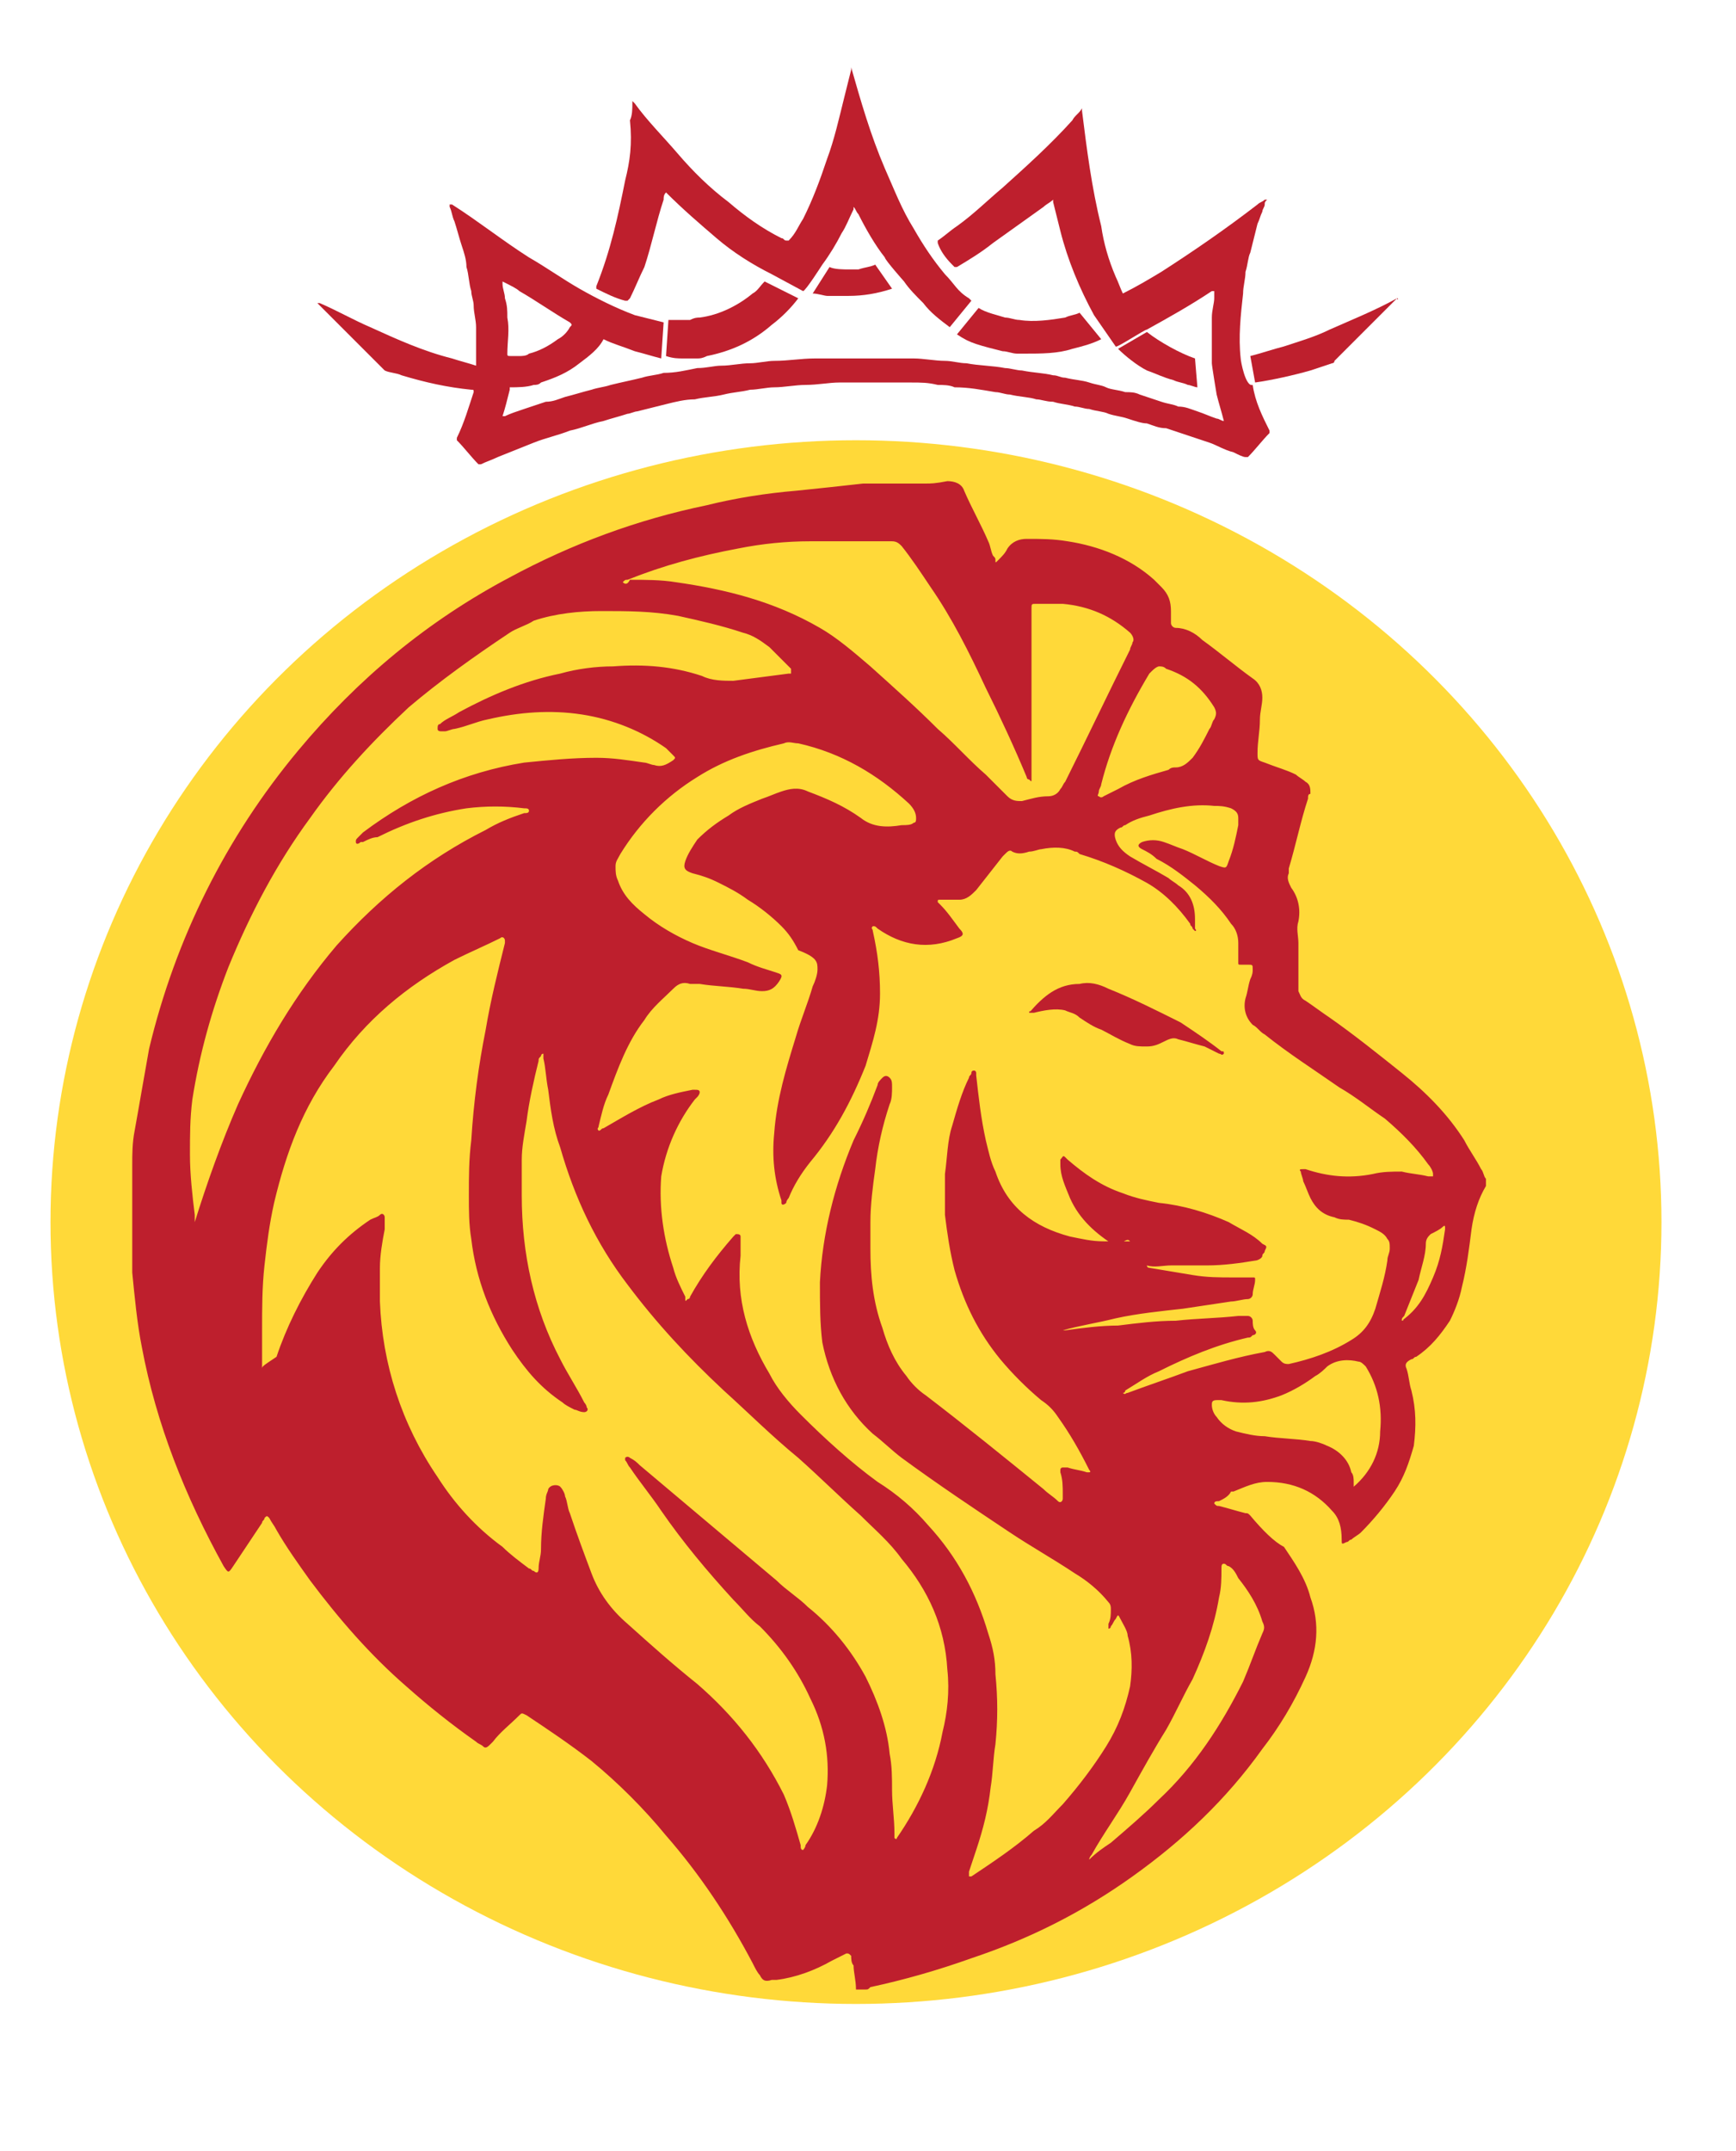 <?xml version="1.0" encoding="UTF-8"?> <!-- Generator: Adobe Illustrator 24.1.2, SVG Export Plug-In . SVG Version: 6.00 Build 0) --> <svg xmlns="http://www.w3.org/2000/svg" xmlns:xlink="http://www.w3.org/1999/xlink" id="Layer_1" x="0px" y="0px" viewBox="0 0 72.2 89.4" style="enable-background:new 0 0 72.2 89.4;" xml:space="preserve"> <style type="text/css"> .st0{fill:#FFD939;} .st1{fill:#BE1F2D;} </style> <ellipse class="st0" cx="35.6" cy="50.8" rx="33.5" ry="32.5"></ellipse> <g id="KgnpA7.tif_1_"> <g> <path class="st1" d="M38.5,20.1c-0.5,0-1,0-1.5,0c-0.1,0-0.1,0-0.2,0c-0.3,0-0.6,0-0.9,0c-0.9,0.1-1.8,0.2-2.8,0.3 c-1.2,0.1-2.5,0.3-3.7,0.6c-2.9,0.6-5.6,1.6-8.2,3c-3.4,1.8-6.3,4.2-8.8,7.2c-3,3.6-5.1,7.8-6.2,12.4C6,44.7,5.8,45.9,5.6,47 c-0.1,0.5-0.1,1-0.1,1.4c0,0.1,0,0.1,0,0.2c0,1.1,0,2.2,0,3.3c0,0.1,0,0.1,0,0.2c0,0.3,0,0.6,0,0.8c0.1,1,0.2,2.1,0.4,3.1 c0.6,3.2,1.8,6.2,3.4,9.1c0.2,0.3,0.2,0.3,0.4,0c0.4-0.6,0.8-1.2,1.2-1.8c0-0.1,0.1-0.1,0.1-0.2c0.1-0.1,0.1-0.1,0.2,0 c0.1,0.2,0.2,0.3,0.3,0.5c0.4,0.7,0.9,1.4,1.4,2.1c1.2,1.6,2.5,3.1,4,4.4c0.9,0.8,1.9,1.6,2.9,2.3c0.1,0.1,0.2,0.1,0.3,0.2 c0.1,0.1,0.2,0,0.3-0.1l0.1-0.1c0.3-0.4,0.7-0.7,1.1-1.1c0.1-0.1,0.1-0.1,0.3,0c0.9,0.6,1.8,1.2,2.7,1.9c1.1,0.9,2.2,2,3.1,3.1 c1.4,1.6,2.6,3.4,3.6,5.3c0.1,0.2,0.2,0.4,0.3,0.5c0.1,0.2,0.2,0.3,0.5,0.2c0.1,0,0.1,0,0.2,0c0.8-0.1,1.6-0.4,2.3-0.8 c0.2-0.1,0.4-0.2,0.6-0.3c0.1,0,0.1,0,0.2,0.1c0,0.1,0,0.3,0.1,0.4c0,0.3,0.1,0.6,0.1,1c0.1,0,0.3,0,0.4,0c0.1,0,0.1,0,0.2-0.1 c1.4-0.3,2.8-0.7,4.2-1.2c2.4-0.8,4.6-1.9,6.7-3.4c2.1-1.5,3.9-3.2,5.4-5.3c0.7-0.9,1.3-1.9,1.8-3s0.6-2.2,0.2-3.3 c-0.2-0.8-0.7-1.5-1.1-2.1C53,64.1,52.5,63.6,52,63c-0.1-0.1-0.1-0.1-0.2-0.1c-0.4-0.1-0.7-0.2-1.1-0.3c-0.1,0-0.1,0-0.2-0.1 c0-0.1,0.1-0.1,0.2-0.1c0.2-0.1,0.4-0.2,0.5-0.4c0,0,0,0,0.1,0c0.5-0.2,0.9-0.4,1.4-0.4c1.1,0,2,0.4,2.7,1.2 c0.3,0.3,0.4,0.7,0.4,1.2c0,0.2,0,0.2,0.2,0.1c0.1,0,0.1-0.1,0.2-0.1c0.1-0.1,0.3-0.2,0.4-0.3c0.5-0.5,1-1.1,1.4-1.7 c0.4-0.6,0.6-1.2,0.8-1.9c0.1-0.8,0.1-1.5-0.1-2.3c-0.1-0.3-0.1-0.6-0.2-0.9c-0.1-0.2,0-0.3,0.2-0.4c0.1,0,0.1-0.1,0.2-0.1 c0.6-0.4,1-0.9,1.4-1.5c0.2-0.4,0.4-0.9,0.5-1.4c0.2-0.8,0.3-1.6,0.4-2.4c0.1-0.7,0.3-1.3,0.6-1.8c0-0.1,0-0.2,0-0.3 c-0.1-0.1-0.1-0.3-0.2-0.4c-0.2-0.4-0.5-0.8-0.7-1.2c-0.7-1.1-1.6-2-2.6-2.8s-2-1.6-3-2.3c-0.3-0.2-0.7-0.5-1-0.7 c-0.2-0.1-0.2-0.2-0.3-0.4c0-0.2,0-0.3,0-0.5c0-0.4,0-0.7,0-1.1v-0.1c0-0.1,0-0.2,0-0.3c0-0.3-0.1-0.6,0-0.9c0.1-0.5,0-1-0.3-1.4 c-0.1-0.2-0.2-0.4-0.1-0.6c0-0.1,0-0.1,0-0.2c0.3-1,0.5-2,0.8-2.9c0-0.1,0-0.2,0.1-0.2c0-0.2,0-0.4-0.2-0.5 c-0.1-0.1-0.3-0.2-0.4-0.3c-0.4-0.2-0.8-0.3-1.3-0.5c-0.3-0.1-0.3-0.1-0.3-0.4c0-0.5,0.1-0.9,0.1-1.4c0-0.3,0.1-0.6,0.1-0.9 s-0.1-0.6-0.4-0.8c-0.7-0.5-1.4-1.1-2.1-1.6c-0.3-0.3-0.7-0.5-1.1-0.5c-0.1,0-0.2-0.1-0.2-0.2c0-0.2,0-0.3,0-0.5 c0-0.4-0.1-0.7-0.4-1c-0.1-0.1-0.2-0.2-0.3-0.3c-1-0.9-2.3-1.4-3.6-1.6c-0.6-0.1-1.1-0.1-1.7-0.1c-0.3,0-0.6,0.1-0.8,0.4 c-0.1,0.2-0.2,0.3-0.4,0.5c-0.1,0.1-0.1,0.1-0.1,0s0-0.1-0.1-0.2c-0.1-0.2-0.1-0.4-0.2-0.6c-0.3-0.7-0.7-1.4-1-2.1 C40,20.1,39.7,20,39.4,20C38.9,20.1,38.7,20.1,38.5,20.1z M47,51.6c-0.1,0-0.2,0-0.2,0c-0.3,0-0.6,0-0.9,0c-0.5,0-0.9-0.1-1.4-0.2 c-1.5-0.4-2.6-1.2-3.1-2.7c-0.2-0.4-0.3-0.9-0.4-1.3c-0.2-0.9-0.3-1.8-0.4-2.7c0,0,0,0,0-0.1c0,0,0-0.1-0.1-0.1c0,0-0.1,0-0.1,0.1 s-0.1,0.1-0.1,0.2c-0.3,0.6-0.5,1.3-0.7,2c-0.2,0.6-0.2,1.3-0.3,2c0,0.6,0,1.1,0,1.7c0.1,0.8,0.2,1.5,0.4,2.3 c0.4,1.4,1,2.6,1.9,3.7c0.5,0.6,1.1,1.2,1.7,1.7c0.3,0.2,0.5,0.4,0.7,0.7c0.5,0.7,0.9,1.4,1.3,2.2c0,0,0.1,0.1,0,0.1h-0.1 c-0.3-0.1-0.5-0.1-0.8-0.2c-0.1,0-0.1,0-0.2,0c0,0-0.1,0-0.1,0.1v0.1c0.1,0.3,0.1,0.6,0.1,0.9c0,0.1,0,0.2,0,0.2 c0,0.1-0.1,0.2-0.2,0.1c-0.2-0.2-0.4-0.3-0.6-0.5c-1.6-1.3-3.2-2.6-4.9-3.9c-0.3-0.2-0.6-0.5-0.8-0.8c-0.5-0.6-0.8-1.3-1-2 c-0.4-1.1-0.5-2.2-0.5-3.3c0-0.4,0-0.7,0-1.1c0-0.7,0.1-1.5,0.2-2.2c0.1-0.9,0.3-1.8,0.6-2.7c0.1-0.2,0.1-0.5,0.1-0.7 s0-0.3-0.1-0.4c-0.1-0.1-0.2-0.1-0.3,0s-0.2,0.2-0.2,0.3c-0.3,0.8-0.6,1.5-1,2.3c-0.8,1.9-1.3,3.9-1.4,5.9c0,0.9,0,1.7,0.1,2.5 c0.3,1.5,1,2.8,2.1,3.8c0.4,0.3,0.8,0.7,1.2,1c1.5,1.1,3,2.1,4.5,3.1c0.9,0.6,1.8,1.1,2.7,1.7c0.5,0.3,1,0.7,1.4,1.2 c0.1,0.1,0.1,0.2,0.1,0.3c0,0.2,0,0.4-0.1,0.6c0,0.1,0,0.1,0,0.2c0.1,0,0.1-0.1,0.1-0.1c0.1-0.1,0.1-0.2,0.2-0.3 c0.1-0.2,0.1-0.2,0.2,0c0.1,0.2,0.3,0.5,0.3,0.7c0.2,0.7,0.2,1.4,0.1,2.1c-0.2,0.9-0.5,1.7-1,2.5s-1.1,1.6-1.8,2.4 c-0.4,0.4-0.7,0.8-1.2,1.1c-0.8,0.7-1.7,1.3-2.6,1.9h-0.1c0-0.1,0-0.1,0-0.2c0.1-0.3,0.2-0.6,0.3-0.9c0.3-0.9,0.5-1.7,0.6-2.6 c0.1-0.6,0.1-1.2,0.2-1.8c0.1-1,0.1-1.9,0-2.9c0-0.6-0.1-1.1-0.3-1.7c-0.5-1.7-1.3-3.2-2.5-4.5c-0.6-0.7-1.3-1.3-2.1-1.8 c-1.1-0.8-2.2-1.8-3.2-2.8c-0.5-0.5-1-1.1-1.3-1.7c-0.9-1.5-1.4-3.1-1.2-4.9c0-0.2,0-0.5,0-0.7v-0.1c0-0.1-0.1-0.1-0.2-0.1 c0,0,0,0-0.1,0.1c-0.7,0.8-1.3,1.6-1.8,2.5c0,0,0,0.1-0.1,0.1c-0.1,0.1-0.1,0.1-0.1,0v-0.1c-0.2-0.4-0.4-0.8-0.5-1.2 c-0.4-1.2-0.6-2.5-0.5-3.8c0.2-1.2,0.7-2.3,1.4-3.2l0.1-0.1c0,0,0.1-0.1,0.1-0.2c0-0.1-0.1-0.1-0.2-0.1c0,0,0,0-0.1,0 c-0.5,0.1-1,0.2-1.4,0.4c-0.8,0.3-1.6,0.8-2.3,1.2C25,46.9,25,47,24.9,47c-0.1-0.1,0-0.1,0-0.2c0.1-0.4,0.2-0.9,0.4-1.3 c0.4-1.1,0.8-2.2,1.5-3.1c0.3-0.5,0.8-0.9,1.2-1.3c0.2-0.2,0.4-0.3,0.7-0.2c0.1,0,0.2,0,0.4,0c0.6,0.1,1.2,0.1,1.8,0.2 c0.3,0,0.5,0.1,0.8,0.1s0.5-0.1,0.7-0.4c0.2-0.3,0.1-0.3-0.2-0.4c-0.3-0.1-0.7-0.2-1.1-0.4c-0.8-0.3-1.6-0.5-2.3-0.8 c-0.7-0.3-1.4-0.7-2-1.2c-0.5-0.4-0.9-0.8-1.1-1.4c-0.1-0.2-0.1-0.4-0.1-0.6c0-0.2,0.1-0.3,0.2-0.5c0.8-1.3,1.9-2.4,3.2-3.2 c1.1-0.7,2.3-1.1,3.6-1.4c0.2-0.1,0.4,0,0.6,0c1.8,0.4,3.3,1.3,4.6,2.5c0.2,0.2,0.3,0.4,0.3,0.6c0,0.1,0,0.2-0.1,0.2 c-0.1,0.1-0.3,0.1-0.5,0.1c-0.6,0.1-1.2,0.1-1.7-0.3c-0.7-0.5-1.4-0.8-2.2-1.1c-0.4-0.2-0.8-0.1-1.1,0s-0.5,0.2-0.8,0.3 c-0.5,0.2-1,0.4-1.4,0.7c-0.5,0.3-0.9,0.6-1.3,1c-0.2,0.3-0.4,0.6-0.5,0.9c-0.1,0.3,0,0.4,0.3,0.5c0.4,0.1,0.7,0.2,1.1,0.4 s0.8,0.4,1.2,0.7c0.5,0.3,1,0.7,1.4,1.1c0.3,0.3,0.5,0.6,0.7,1C34,39.8,34,40,34,40.3c0,0.2-0.1,0.5-0.2,0.7 c-0.2,0.7-0.5,1.4-0.7,2.1c-0.4,1.3-0.8,2.6-0.9,4c-0.1,1,0,1.9,0.3,2.8V50c0,0.1,0.1,0.1,0.2,0c0-0.1,0.1-0.2,0.1-0.2 c0.2-0.5,0.5-1,0.9-1.5c1-1.2,1.7-2.5,2.3-4c0.3-1,0.6-1.9,0.6-3c0-0.9-0.1-1.7-0.3-2.6c0-0.1-0.1-0.1,0-0.2c0.1,0,0.1,0,0.2,0.1 c1,0.7,2.1,0.9,3.3,0.4c0.3-0.1,0.3-0.2,0.1-0.4c-0.3-0.4-0.5-0.7-0.8-1L39,37.5c0-0.1,0-0.1,0.1-0.1h0.1c0.2,0,0.5,0,0.7,0 c0.3,0,0.5-0.2,0.7-0.4c0.4-0.5,0.7-0.9,1.1-1.4l0.1-0.1c0.1-0.1,0.2-0.2,0.3-0.1c0.2,0.1,0.4,0.1,0.7,0c0.2,0,0.4-0.1,0.5-0.1 c0.5-0.1,1-0.1,1.4,0.1c0.1,0,0.1,0,0.2,0.1c1,0.3,1.9,0.7,2.8,1.2c0.7,0.4,1.3,1,1.8,1.7c0,0.1,0.1,0.1,0.1,0.2l0.1,0.1 c0.1,0,0-0.1,0-0.1c0-0.1,0-0.2,0-0.4c0-0.6-0.2-1.1-0.7-1.4c-0.1-0.1-0.3-0.2-0.4-0.3c-0.5-0.3-1.1-0.6-1.6-0.9 c-0.3-0.2-0.5-0.4-0.6-0.7s0-0.4,0.2-0.5c0.1,0,0.1-0.1,0.2-0.1c0.3-0.2,0.6-0.3,1-0.4c0.9-0.3,1.8-0.5,2.7-0.4 c0.2,0,0.4,0,0.7,0.1c0.2,0.1,0.3,0.2,0.3,0.4c0,0.1,0,0.2,0,0.3c-0.1,0.5-0.2,1-0.4,1.5C51,36.1,51,36.1,50.7,36 c-0.5-0.2-1-0.5-1.5-0.7c-0.3-0.1-0.5-0.2-0.8-0.3s-0.6-0.1-0.9,0c-0.2,0.1-0.2,0.2,0,0.3s0.4,0.2,0.6,0.4 c0.6,0.3,1.1,0.7,1.6,1.1c0.6,0.5,1.1,1,1.5,1.6c0.2,0.2,0.3,0.5,0.3,0.8c0,0.2,0,0.4,0,0.6c0,0.1,0,0.1,0,0.2 c0,0.1,0,0.1,0.1,0.1s0.2,0,0.3,0c0.2,0,0.2,0,0.2,0.2c0,0.1,0,0.2-0.1,0.4c-0.1,0.3-0.1,0.5-0.2,0.8c-0.1,0.4,0,0.8,0.3,1.1 c0.2,0.1,0.3,0.3,0.5,0.4c1,0.8,2.1,1.5,3.1,2.2c0.7,0.4,1.3,0.9,1.9,1.3c0.7,0.6,1.3,1.2,1.8,1.9c0.1,0.1,0.2,0.3,0.2,0.4v0.1 h-0.1h-0.1c-0.4-0.1-0.7-0.1-1.1-0.2c-0.4,0-0.8,0-1.2,0.1c-1,0.2-1.9,0.1-2.8-0.2h-0.1c-0.1,0-0.2,0-0.1,0.1 c0,0.1,0.1,0.3,0.1,0.4c0.1,0.2,0.2,0.5,0.3,0.7c0.2,0.4,0.5,0.7,1,0.8c0.2,0.1,0.4,0.1,0.6,0.1c0.4,0.1,0.7,0.2,1.1,0.4 c0.2,0.1,0.4,0.2,0.5,0.4c0.1,0.1,0.1,0.2,0.1,0.4s-0.1,0.3-0.1,0.5c-0.1,0.7-0.3,1.3-0.5,2c-0.2,0.6-0.5,1-1,1.3 c-0.8,0.5-1.7,0.8-2.6,1c-0.1,0-0.2,0-0.3-0.1s-0.2-0.2-0.3-0.3s-0.2-0.2-0.4-0.1c-1.1,0.2-2.1,0.5-3.2,0.8 c-0.8,0.3-1.7,0.6-2.5,0.9c-0.1,0-0.1,0.1-0.2,0c0.1,0,0.1-0.1,0.1-0.1c0.5-0.3,0.9-0.6,1.4-0.8c1.2-0.6,2.4-1.1,3.7-1.4 c0.1,0,0.1,0,0.2-0.1c0.1,0,0.2-0.1,0.1-0.2c-0.1-0.1-0.1-0.3-0.1-0.4c0-0.1-0.1-0.2-0.2-0.2c-0.1,0-0.3,0-0.4,0 c-0.9,0.1-1.7,0.1-2.6,0.2c-0.8,0-1.6,0.1-2.4,0.2c-0.7,0-1.5,0.1-2.2,0.2c-0.1,0-0.1,0-0.2,0c0,0,0,0,0.1,0 c0.7-0.2,1.4-0.3,2.2-0.5c0.9-0.2,1.9-0.3,2.8-0.4c0.7-0.1,1.3-0.2,2-0.3c0.2,0,0.5-0.1,0.7-0.1c0.1,0,0.2-0.1,0.2-0.2 c0-0.2,0.1-0.4,0.1-0.6c0-0.1,0-0.1-0.1-0.1s-0.1,0-0.2,0c-0.2,0-0.4,0-0.6,0c-0.6,0-1.1,0-1.7-0.1c-0.6-0.1-1.2-0.2-1.8-0.3 c0,0-0.1,0-0.1-0.1c0.3,0.1,0.7,0,1,0c0.4,0,0.7,0,1.1,0c0.1,0,0.2,0,0.4,0c0.7,0,1.4-0.1,2-0.2c0.1,0,0.3-0.1,0.3-0.2 c0-0.1,0.1-0.1,0.1-0.2c0.1-0.2,0.1-0.2-0.1-0.3c-0.4-0.4-0.9-0.6-1.4-0.9c-0.9-0.4-1.9-0.7-2.9-0.8c-0.5-0.1-1-0.2-1.5-0.4 c-0.9-0.3-1.6-0.8-2.3-1.4l-0.1-0.1c-0.1-0.1-0.1,0-0.2,0.1c0,0.1,0,0.1,0,0.2c0,0.5,0.2,0.9,0.4,1.4c0.4,0.9,1.1,1.5,1.9,2 C46.9,51.5,46.9,51.5,47,51.6z M10.9,56.9L10.9,56.9c0-0.6,0-1.1,0-1.6c0-0.9,0-1.8,0.1-2.7s0.2-1.7,0.4-2.6 c0.5-2.1,1.2-4,2.5-5.7c1.3-1.9,3-3.3,5-4.4c0.6-0.3,1.3-0.6,1.9-0.9c0.1-0.1,0.2,0,0.2,0.1c0,0,0,0,0,0.1 c-0.3,1.2-0.6,2.4-0.8,3.6c-0.3,1.5-0.5,3-0.6,4.6c-0.1,0.8-0.1,1.5-0.1,2.3c0,0.6,0,1.2,0.1,1.8c0.2,1.7,0.8,3.2,1.7,4.6 c0.6,0.9,1.2,1.6,2.1,2.2c0.1,0.1,0.3,0.2,0.5,0.3c0.1,0,0.2,0.1,0.4,0.1c0.1,0,0.2-0.1,0.1-0.2c0-0.1-0.1-0.2-0.1-0.2 c-0.3-0.6-0.7-1.2-1-1.8c-1.1-2.1-1.6-4.4-1.6-6.8c0-0.5,0-1,0-1.5s0.1-1,0.2-1.6c0.1-0.8,0.3-1.7,0.5-2.5c0-0.1,0-0.1,0.1-0.2 c0,0,0-0.1,0.1-0.1c0,0.1,0,0.1,0,0.2c0.1,0.4,0.1,0.8,0.2,1.3c0.1,0.8,0.2,1.6,0.5,2.4c0.6,2.1,1.5,4,2.8,5.7 c1.2,1.6,2.5,3,4,4.4c1,0.9,2,1.9,3.1,2.8c0.9,0.8,1.7,1.6,2.6,2.4c0.6,0.6,1.2,1.1,1.7,1.8c1.1,1.3,1.8,2.8,1.9,4.6 c0.1,0.9,0,1.8-0.2,2.6c-0.3,1.6-1,3.1-1.9,4.4c0,0,0,0.1-0.1,0c0-0.1,0-0.2,0-0.2c0-0.6-0.1-1.2-0.1-1.8c0-0.5,0-1-0.1-1.5 c-0.1-1.1-0.5-2.2-1-3.2c-0.6-1.1-1.4-2.1-2.4-2.9c-0.4-0.4-0.9-0.7-1.3-1.1c-1.9-1.6-3.8-3.2-5.7-4.8c-0.1-0.1-0.2-0.2-0.4-0.3 c0,0-0.1-0.1-0.2,0v0.1c0.1,0.1,0.1,0.2,0.2,0.3c0.4,0.6,0.9,1.2,1.3,1.8c0.9,1.3,1.9,2.5,3,3.7c0.4,0.4,0.7,0.8,1.1,1.1 c0.9,0.9,1.6,1.9,2.1,3c0.6,1.2,0.8,2.4,0.7,3.6c-0.1,0.9-0.4,1.8-0.9,2.5c0,0.1-0.1,0.2-0.1,0.2c-0.1,0-0.1-0.1-0.1-0.2 c-0.2-0.7-0.4-1.4-0.7-2.1c-0.9-1.8-2.1-3.3-3.6-4.6c-1-0.8-1.9-1.6-2.9-2.5c-0.7-0.6-1.2-1.3-1.5-2.1c-0.3-0.8-0.6-1.6-0.9-2.5 c-0.1-0.2-0.1-0.5-0.2-0.7c0-0.1-0.1-0.3-0.2-0.4c-0.1-0.1-0.4-0.1-0.5,0.1c0,0.1-0.1,0.2-0.1,0.4c-0.1,0.7-0.2,1.4-0.2,2.1 c0,0.3-0.1,0.5-0.1,0.8c0,0.2-0.1,0.2-0.2,0.1c-0.1,0-0.1-0.1-0.2-0.1c-0.4-0.3-0.8-0.6-1.1-0.9c-1.1-0.8-2-1.8-2.7-2.9 c-1.5-2.2-2.3-4.7-2.4-7.3c0-0.5,0-1,0-1.4c0-0.5,0.1-1.1,0.2-1.6c0-0.2,0-0.3,0-0.5c0-0.1-0.1-0.2-0.2-0.1 c-0.1,0.1-0.2,0.1-0.4,0.2c-0.9,0.6-1.6,1.3-2.2,2.2c-0.7,1.1-1.3,2.3-1.7,3.5C10.9,56.8,10.9,56.8,10.9,56.9z M8.1,51.1 c0-0.1,0-0.1,0-0.2c0-0.1,0-0.3,0-0.4C8,49.7,7.9,48.8,7.9,48s0-1.5,0.1-2.3c0.3-1.9,0.8-3.7,1.5-5.5c0.9-2.2,2-4.3,3.4-6.2 c1.2-1.7,2.6-3.2,4.1-4.6c1.3-1.1,2.7-2.1,4.2-3.1c0.3-0.2,0.7-0.3,1-0.5c0.9-0.3,1.9-0.4,2.8-0.4c1.1,0,2.1,0,3.2,0.2 c0.9,0.2,1.8,0.4,2.7,0.7c0.4,0.1,0.7,0.3,1.1,0.6c0.3,0.3,0.6,0.6,0.9,0.9c0,0,0,0,0,0.1s0,0.1,0,0.1h-0.1 c-0.8,0.1-1.5,0.2-2.3,0.3c-0.4,0-0.9,0-1.3-0.2c-1.2-0.4-2.4-0.5-3.7-0.4c-0.7,0-1.5,0.1-2.2,0.3c-1.5,0.3-2.9,0.9-4.2,1.6 c-0.3,0.2-0.6,0.3-0.8,0.5c-0.1,0-0.1,0.1-0.1,0.2s0.1,0.1,0.2,0.1h0.1c0.1,0,0.3-0.1,0.4-0.1c0.5-0.1,0.9-0.3,1.4-0.4 c1.3-0.3,2.6-0.4,3.9-0.2c1.3,0.2,2.5,0.7,3.5,1.4c0.1,0.1,0.2,0.2,0.3,0.3c0.1,0.1,0.1,0.1,0,0.2c-0.3,0.2-0.5,0.3-0.8,0.2 c-0.1,0-0.3-0.1-0.4-0.1c-0.7-0.1-1.3-0.2-2-0.2c-1,0-2,0.1-3,0.2c-2.5,0.4-4.7,1.4-6.7,2.9c-0.1,0.1-0.1,0.1-0.2,0.2 c-0.1,0.1-0.1,0.1-0.1,0.2c0,0.1,0.1,0.1,0.2,0h0.1c0.2-0.1,0.4-0.2,0.6-0.2c1.2-0.6,2.4-1,3.7-1.2c0.8-0.1,1.6-0.1,2.4,0 c0.1,0,0.2,0,0.2,0.1s-0.1,0.1-0.2,0.1c-0.6,0.2-1.1,0.4-1.6,0.7c-2.4,1.2-4.4,2.8-6.2,4.8c-1.7,2-3,4.2-4.1,6.6 c-0.7,1.6-1.3,3.3-1.8,4.9C8.1,51,8.1,51.1,8.1,51.1z M25.9,24.2L25.9,24.2c0.1-0.1,0.1-0.1,0.2-0.1c1.5-0.6,3-1,4.6-1.3 c1-0.2,2-0.3,3-0.3c0.4,0,0.8,0,1.1,0c0.8,0,1.5,0,2.3,0c0.2,0,0.3,0.1,0.4,0.2c0.4,0.5,0.8,1.1,1.2,1.7c0.9,1.3,1.6,2.7,2.3,4.2 c0.6,1.2,1.2,2.5,1.7,3.7c0,0,0,0.1,0.1,0.1c0.1,0.1,0.1,0.1,0.1,0c0,0,0-0.1,0-0.2c0-2.2,0-4.5,0-6.7c0-0.1,0-0.1,0-0.2 c0-0.2,0-0.2,0.2-0.2c0.4,0,0.7,0,1.1,0c1.1,0.1,2,0.5,2.8,1.2c0.1,0.1,0.2,0.3,0.1,0.4c0,0.1-0.1,0.2-0.1,0.3 c-0.9,1.8-1.8,3.7-2.7,5.5c-0.1,0.1-0.1,0.2-0.2,0.3c-0.1,0.2-0.3,0.3-0.5,0.3c-0.4,0-0.7,0.1-1.1,0.2c-0.2,0-0.4,0-0.6-0.2 L41.8,33c-0.3-0.3-0.5-0.5-0.8-0.8c-0.7-0.6-1.3-1.3-2-1.9c-0.9-0.9-1.8-1.7-2.8-2.6c-0.7-0.6-1.4-1.2-2.1-1.6 c-1.9-1.1-3.9-1.6-6-1.9c-0.6-0.1-1.3-0.1-1.9-0.1C26.1,24.3,26,24.3,25.9,24.2z M45.3,77.3c0-0.1,0.1-0.2,0.1-0.2 c0.5-0.9,1.1-1.7,1.6-2.6s1-1.8,1.5-2.6c0.4-0.7,0.7-1.4,1.1-2.1c0.5-1.1,0.9-2.2,1.1-3.4c0.1-0.4,0.1-0.8,0.1-1.2 c0-0.1,0-0.2,0.1-0.2s0.1,0.1,0.2,0.1c0.2,0.1,0.3,0.3,0.4,0.5c0.4,0.5,0.8,1.1,1,1.8c0.1,0.2,0.1,0.3,0,0.5 c-0.3,0.7-0.5,1.3-0.8,2c-0.9,1.8-2,3.5-3.5,4.9c-0.6,0.6-1.3,1.2-2,1.8C45.9,76.8,45.6,77,45.3,77.3z M56.3,61.8 c0-0.1,0-0.2,0-0.2c0-0.1,0-0.3-0.1-0.4c-0.1-0.5-0.5-0.9-1-1.1c-0.2-0.1-0.5-0.2-0.7-0.2c-0.6-0.1-1.3-0.1-1.9-0.2 c-0.4,0-0.8-0.1-1.2-0.2c-0.3-0.1-0.6-0.3-0.8-0.6c-0.1-0.1-0.2-0.3-0.2-0.5c0-0.1,0-0.2,0.2-0.2c0.1,0,0.1,0,0.2,0 c0.9,0.2,1.7,0.1,2.5-0.2c0.5-0.2,1-0.5,1.4-0.8c0.2-0.1,0.4-0.3,0.5-0.4c0.4-0.3,0.9-0.3,1.3-0.2c0.1,0,0.2,0.1,0.3,0.2 c0.5,0.8,0.7,1.7,0.6,2.7C57.4,60.4,57,61.2,56.3,61.8C56.4,61.8,56.4,61.8,56.3,61.8z M48.2,27.7c0.1,0,0.2,0,0.3,0.1 c0.9,0.3,1.5,0.8,2,1.6c0.1,0.2,0.1,0.3,0,0.5c-0.1,0.1-0.1,0.3-0.2,0.4c-0.2,0.4-0.4,0.8-0.7,1.2c-0.2,0.2-0.4,0.4-0.7,0.4 c-0.1,0-0.2,0-0.3,0.1c-0.7,0.2-1.4,0.4-2.1,0.8c-0.2,0.1-0.4,0.2-0.6,0.3c0,0-0.1,0.1-0.2,0c-0.1,0,0-0.1,0-0.2 c0-0.1,0.1-0.2,0.1-0.3c0.4-1.6,1.1-3.1,2-4.6l0.1-0.1C48.1,27.7,48.2,27.7,48.2,27.7z M58.3,54.9c0-0.1,0-0.1,0.1-0.2 c0.2-0.5,0.4-1,0.6-1.5c0.1-0.5,0.3-1,0.3-1.5c0-0.2,0.1-0.3,0.2-0.4c0.2-0.1,0.4-0.2,0.5-0.3c0,0,0.1-0.1,0.1,0v0.1 c-0.1,0.7-0.2,1.3-0.5,2S59,54.4,58.3,54.9C58.4,54.8,58.4,54.9,58.3,54.9z"></path> <path class="st1" d="M42.8,42.1C42.8,42.1,42.9,42.1,42.8,42.1c0.1,0,0.2,0,0.2,0c0.4-0.1,0.9-0.2,1.3-0.1 c0.2,0.1,0.4,0.1,0.6,0.3c0.3,0.2,0.6,0.4,0.9,0.5c0.4,0.2,0.7,0.4,1.2,0.6c0.2,0.1,0.4,0.1,0.7,0.1s0.5-0.1,0.7-0.2 c0.2-0.1,0.4-0.2,0.6-0.1c0.4,0.1,0.7,0.2,1.1,0.3c0.2,0.1,0.4,0.2,0.6,0.3c0.1,0,0.1,0.1,0.2,0c0-0.1,0-0.1-0.1-0.1 c-0.5-0.4-1.1-0.8-1.7-1.2c-1-0.5-2-1-3-1.4c-0.4-0.2-0.8-0.3-1.2-0.2C44,40.9,43.4,41.4,42.8,42.1C42.9,42,42.8,42,42.8,42.1z"></path> </g> </g> <g> <path class="st1" d="M46.3,14.3c-0.1-0.1-0.1-0.1-0.2-0.2l0,0L46.3,14.3L46.3,14.3z"></path> <path class="st1" d="M48.8,15.8c0.2,0.1,0.4,0.1,0.6,0.2c0.1,0,0.3,0.1,0.4,0.1l-0.1-1.2c-0.6-0.2-1.5-0.7-2-1.1l-1.2,0.7 c0.3,0.3,0.8,0.7,1.2,0.9C48,15.5,48.4,15.7,48.8,15.8z"></path> <path class="st1" d="M40.6,14.3c0.3,0.1,0.7,0.2,1.1,0.3c0.2,0,0.4,0.1,0.6,0.1c0.1,0,0.2,0,0.3,0c0.7,0,1.4,0,2-0.2 c0.4-0.1,0.8-0.2,1.2-0.4L44.9,13c-0.2,0.1-0.4,0.1-0.6,0.2c-0.6,0.1-1.3,0.2-1.9,0.1l0,0c-0.2,0-0.4-0.1-0.6-0.1 c-0.3-0.1-0.8-0.2-1.1-0.4l-0.9,1.1C40.1,14.1,40.3,14.2,40.6,14.3z"></path> <path class="st1" d="M35.7,11.2c-0.1,0-0.2,0-0.4,0s-0.6,0-0.8-0.1l-0.7,1.1c0.2,0,0.5,0.1,0.6,0.1c0.2,0,0.4,0,0.6,0 c0.1,0,0.2,0,0.3,0c0.6,0,1.2-0.1,1.8-0.3l-0.7-1C36.2,11.1,36,11.1,35.7,11.2z"></path> <path class="st1" d="M28.4,14.9c0.2,0,0.4,0,0.6,0c0.1,0,0.2,0,0.4-0.1c1-0.2,1.9-0.6,2.7-1.3c0.4-0.3,0.8-0.7,1.1-1.1l-1.4-0.7 c-0.2,0.2-0.3,0.4-0.5,0.5c-0.6,0.5-1.4,0.9-2.2,1c-0.1,0-0.2,0-0.4,0.1c-0.2,0-0.4,0-0.6,0c-0.1,0-0.1,0-0.3,0l-0.1,1.5 C28,14.9,28.2,14.9,28.4,14.9z"></path> <path class="st1" d="M51.6,14.9c-0.1-0.9,0-1.8,0.1-2.7c0-0.3,0.1-0.6,0.1-0.9c0.1-0.3,0.1-0.6,0.2-0.8c0.1-0.4,0.2-0.8,0.3-1.2 c0.1-0.2,0.1-0.3,0.2-0.5c0-0.1,0.1-0.2,0.1-0.3s0-0.1,0.1-0.2c0,0,0,0-0.1,0c-0.1,0.1-0.2,0.1-0.3,0.2c-1.3,1-2.6,1.9-4,2.8 c-0.5,0.3-1,0.6-1.6,0.9l0,0l0,0c-0.1-0.2-0.2-0.5-0.3-0.7c-0.3-0.7-0.5-1.4-0.6-2.1c-0.4-1.6-0.6-3.2-0.8-4.8c0,0,0,0,0-0.1l0,0 l0,0c-0.1,0.2-0.3,0.3-0.4,0.5c-0.9,1-1.9,1.9-2.9,2.8c-0.6,0.5-1.2,1.1-1.9,1.6C39.5,9.6,39.3,9.8,39,10v0.1 c0.1,0.3,0.3,0.6,0.6,0.9c0,0,0,0,0.1,0.1c0,0,0,0,0.1,0c0.5-0.3,1-0.6,1.5-1c0.7-0.5,1.4-1,2.1-1.5c0.1-0.1,0.3-0.2,0.4-0.3 c0,0,0,0,0,0.1c0.1,0.4,0.2,0.8,0.3,1.2c0.3,1.2,0.8,2.4,1.4,3.5l0.9,1.3l0,0c0,0.1,1.2-0.7,1.3-0.7c0.9-0.5,1.8-1,2.7-1.6 c0,0,0,0,0.1,0c0,0.1,0,0.2,0,0.3c0,0.2-0.1,0.5-0.1,0.8c0,0.4,0,0.8,0,1.1s0,0.5,0,0.8c0,0.1,0.2,1.3,0.2,1.3 c0.1,0.4,0.2,0.7,0.3,1.1l0,0c-0.1,0-0.2-0.1-0.3-0.1c-0.3-0.1-0.5-0.2-0.8-0.3c-0.3-0.1-0.5-0.2-0.8-0.2c-0.2-0.1-0.4-0.1-0.7-0.2 s-0.6-0.2-0.9-0.3c-0.2-0.1-0.4-0.1-0.6-0.1c-0.3-0.1-0.6-0.1-0.8-0.2s-0.4-0.1-0.7-0.2c-0.3-0.1-0.6-0.1-1-0.2 c-0.2,0-0.3-0.1-0.5-0.1c-0.4-0.1-0.8-0.1-1.3-0.2c-0.2,0-0.5-0.1-0.7-0.1c-0.5-0.1-1.1-0.1-1.6-0.2c-0.3,0-0.6-0.1-0.9-0.1 c-0.4,0-0.9-0.1-1.3-0.1c-0.2,0-0.4,0-0.6,0c-0.6,0-1.3,0-1.9,0c-0.5,0-1.1,0-1.6,0c-0.6,0-1.1,0.1-1.7,0.1c-0.3,0-0.7,0.1-1,0.1 c-0.4,0-0.8,0.1-1.2,0.1c-0.3,0-0.6,0.1-1,0.1c-0.5,0.1-0.9,0.2-1.4,0.2c-0.3,0.1-0.6,0.1-0.9,0.2c-0.4,0.1-0.9,0.2-1.3,0.3 c-0.3,0.1-0.5,0.1-0.8,0.2c-0.4,0.1-0.7,0.2-1.1,0.3c-0.3,0.1-0.5,0.2-0.8,0.2c-0.3,0.1-0.6,0.2-0.9,0.3c-0.3,0.1-0.6,0.2-0.8,0.3 h-0.1l0,0l0,0c0.1-0.3,0.2-0.7,0.3-1.1v-0.1l0,0c0.3,0,0.7,0,1-0.1c0.1,0,0.2,0,0.3-0.1c0.6-0.2,1.1-0.4,1.6-0.8 c0.4-0.3,0.8-0.6,1-1l0,0l0,0c0.4,0.2,0.8,0.3,1.3,0.5c0.4,0.1,0.7,0.2,1.1,0.3l0.1-1.5c-0.4-0.1-0.8-0.2-1.2-0.3 c-0.8-0.3-1.6-0.7-2.3-1.1c-0.7-0.4-1.4-0.9-2.1-1.3c-1.1-0.7-2.1-1.5-3.2-2.2c0,0,0,0-0.1,0c0,0,0,0,0,0.1 c0.1,0.2,0.1,0.4,0.2,0.6c0.1,0.3,0.2,0.7,0.3,1c0.1,0.3,0.2,0.6,0.2,0.9c0.1,0.3,0.1,0.7,0.2,1c0,0.2,0.1,0.4,0.1,0.6 c0,0.3,0.1,0.6,0.1,0.9c0,0.5,0,1.1,0,1.6l0,0l0,0c-0.3-0.1-0.7-0.2-1-0.3c-1.2-0.3-2.3-0.8-3.4-1.3c-0.7-0.3-1.4-0.7-2.1-1 c0,0,0,0-0.1,0l0,0c0.3,0.3,0.5,0.5,0.8,0.8c0.6,0.6,1.3,1.3,1.9,1.9c0,0,0,0,0.1,0.1c0.2,0.1,0.5,0.1,0.7,0.2 c1,0.3,1.9,0.5,2.9,0.6c0.1,0,0.1,0,0.1,0.1c-0.2,0.6-0.4,1.3-0.7,1.9v0.1c0.3,0.3,0.6,0.7,0.9,1c0,0,0,0,0.1,0l0,0 c0.2-0.1,0.5-0.2,0.7-0.3c0.5-0.2,1-0.4,1.5-0.6s1-0.3,1.5-0.5c0.5-0.1,0.9-0.3,1.4-0.4c0.3-0.1,0.7-0.2,1-0.3 c0.1,0,0.3-0.1,0.4-0.1c0.4-0.1,0.8-0.2,1.2-0.3c0.4-0.1,0.8-0.2,1.2-0.2c0.4-0.1,0.8-0.1,1.2-0.2c0.4-0.1,0.7-0.1,1.1-0.2 c0.3,0,0.7-0.1,1-0.1c0.4,0,0.9-0.1,1.3-0.1c0.5,0,1-0.1,1.4-0.1c0.5,0,1.1,0,1.6,0s1,0,1.4,0s0.7,0,1.1,0.1c0.2,0,0.5,0,0.7,0.1 c0.6,0,1.1,0.1,1.7,0.2c0.2,0,0.4,0.1,0.6,0.1c0.4,0.1,0.8,0.1,1.1,0.2c0.2,0,0.4,0.1,0.7,0.1c0.3,0.1,0.6,0.1,0.9,0.2 c0.2,0,0.4,0.1,0.6,0.1c0.3,0.1,0.6,0.1,0.8,0.2c0.3,0.1,0.5,0.1,0.8,0.2s0.6,0.2,0.8,0.2c0.3,0.1,0.5,0.2,0.8,0.2 c0.3,0.1,0.6,0.2,0.9,0.3c0.3,0.1,0.6,0.2,0.9,0.3c0.3,0.1,0.6,0.3,1,0.4c0.2,0.1,0.4,0.2,0.5,0.2h0.1c0.3-0.3,0.6-0.7,0.9-1v-0.1 c-0.3-0.6-0.6-1.2-0.7-1.9C51.8,16.1,51.6,15,51.6,14.9z M21.6,12.1c0.7,0.4,1.4,0.9,2.1,1.3l0,0c0.1,0.1,0.1,0.1,0,0.2 c-0.1,0.2-0.3,0.4-0.5,0.5c-0.4,0.3-0.8,0.5-1.2,0.6c-0.1,0.1-0.3,0.1-0.4,0.1s-0.2,0-0.3,0c-0.2,0-0.2,0-0.2-0.1 c0-0.5,0.1-1,0-1.5c0-0.3,0-0.5-0.1-0.8c0-0.2-0.1-0.4-0.1-0.6v-0.1C21.3,11.9,21.5,12,21.6,12.1z"></path> <path class="st1" d="M33.4,12.1C33.5,12.1,33.5,12.1,33.4,12.1c0.1,0,0.8-1.1,0.8-1.1c0.3-0.4,0.6-0.9,0.8-1.3 c0.2-0.3,0.3-0.6,0.5-1c0,0,0,0,0-0.1c0.1,0.1,0.1,0.2,0.2,0.3c0.3,0.6,0.7,1.3,1.1,1.8c0,0.1,0.8,1,0.8,1c0.2,0.3,0.5,0.6,0.8,0.9 c0.3,0.4,0.7,0.7,1.1,1l0.9-1.1l-0.1-0.1c-0.5-0.3-0.6-0.6-1-1c-0.5-0.6-0.9-1.2-1.3-1.9c-0.5-0.8-0.8-1.6-1.2-2.5 c-0.6-1.4-1-2.8-1.4-4.2l0,0c0,0,0,0,0,0.1c-0.1,0.4-0.2,0.8-0.3,1.2c-0.2,0.8-0.4,1.7-0.7,2.5c-0.3,0.9-0.6,1.7-1,2.5 c-0.2,0.3-0.3,0.6-0.6,0.9c0,0,0,0-0.1,0l0,0c-0.1,0-0.1-0.1-0.2-0.1C31.7,9.5,31,9,30.3,8.4c-0.8-0.6-1.5-1.3-2.1-2 S26.9,5,26.4,4.3c0,0,0,0-0.1-0.1c0,0,0,0,0,0.1c0,0.2,0,0.5-0.1,0.7c0.1,1,0,1.7-0.2,2.5c-0.3,1.5-0.6,2.9-1.2,4.4V12 c0.4,0.2,0.8,0.4,1.2,0.5c0,0,0,0,0.1,0c0,0,0,0,0.1-0.1c0.2-0.4,0.4-0.9,0.6-1.3c0.3-0.9,0.5-1.9,0.8-2.8c0-0.1,0-0.2,0.1-0.3l0,0 c0.7,0.7,1.4,1.3,2.1,1.9c0.7,0.6,1.5,1.1,2.3,1.5C32.1,11.4,33.4,12.1,33.4,12.1z"></path> <path class="st1" d="M58.1,12.4c-0.9,0.5-1.9,0.9-2.8,1.3c-0.6,0.3-1.3,0.5-1.9,0.7c-0.4,0.1-1,0.3-1.4,0.4l0.2,1.1 c0.7-0.1,1.6-0.3,2.3-0.5c0.3-0.1,0.6-0.2,0.9-0.3c0,0,0.1,0,0.1-0.1C56.3,14.2,57.2,13.3,58.1,12.4C58.1,12.5,58.2,12.4,58.1,12.4 C58.2,12.4,58.2,12.4,58.1,12.4C58.2,12.4,58.1,12.4,58.1,12.4z"></path> </g> </svg> 